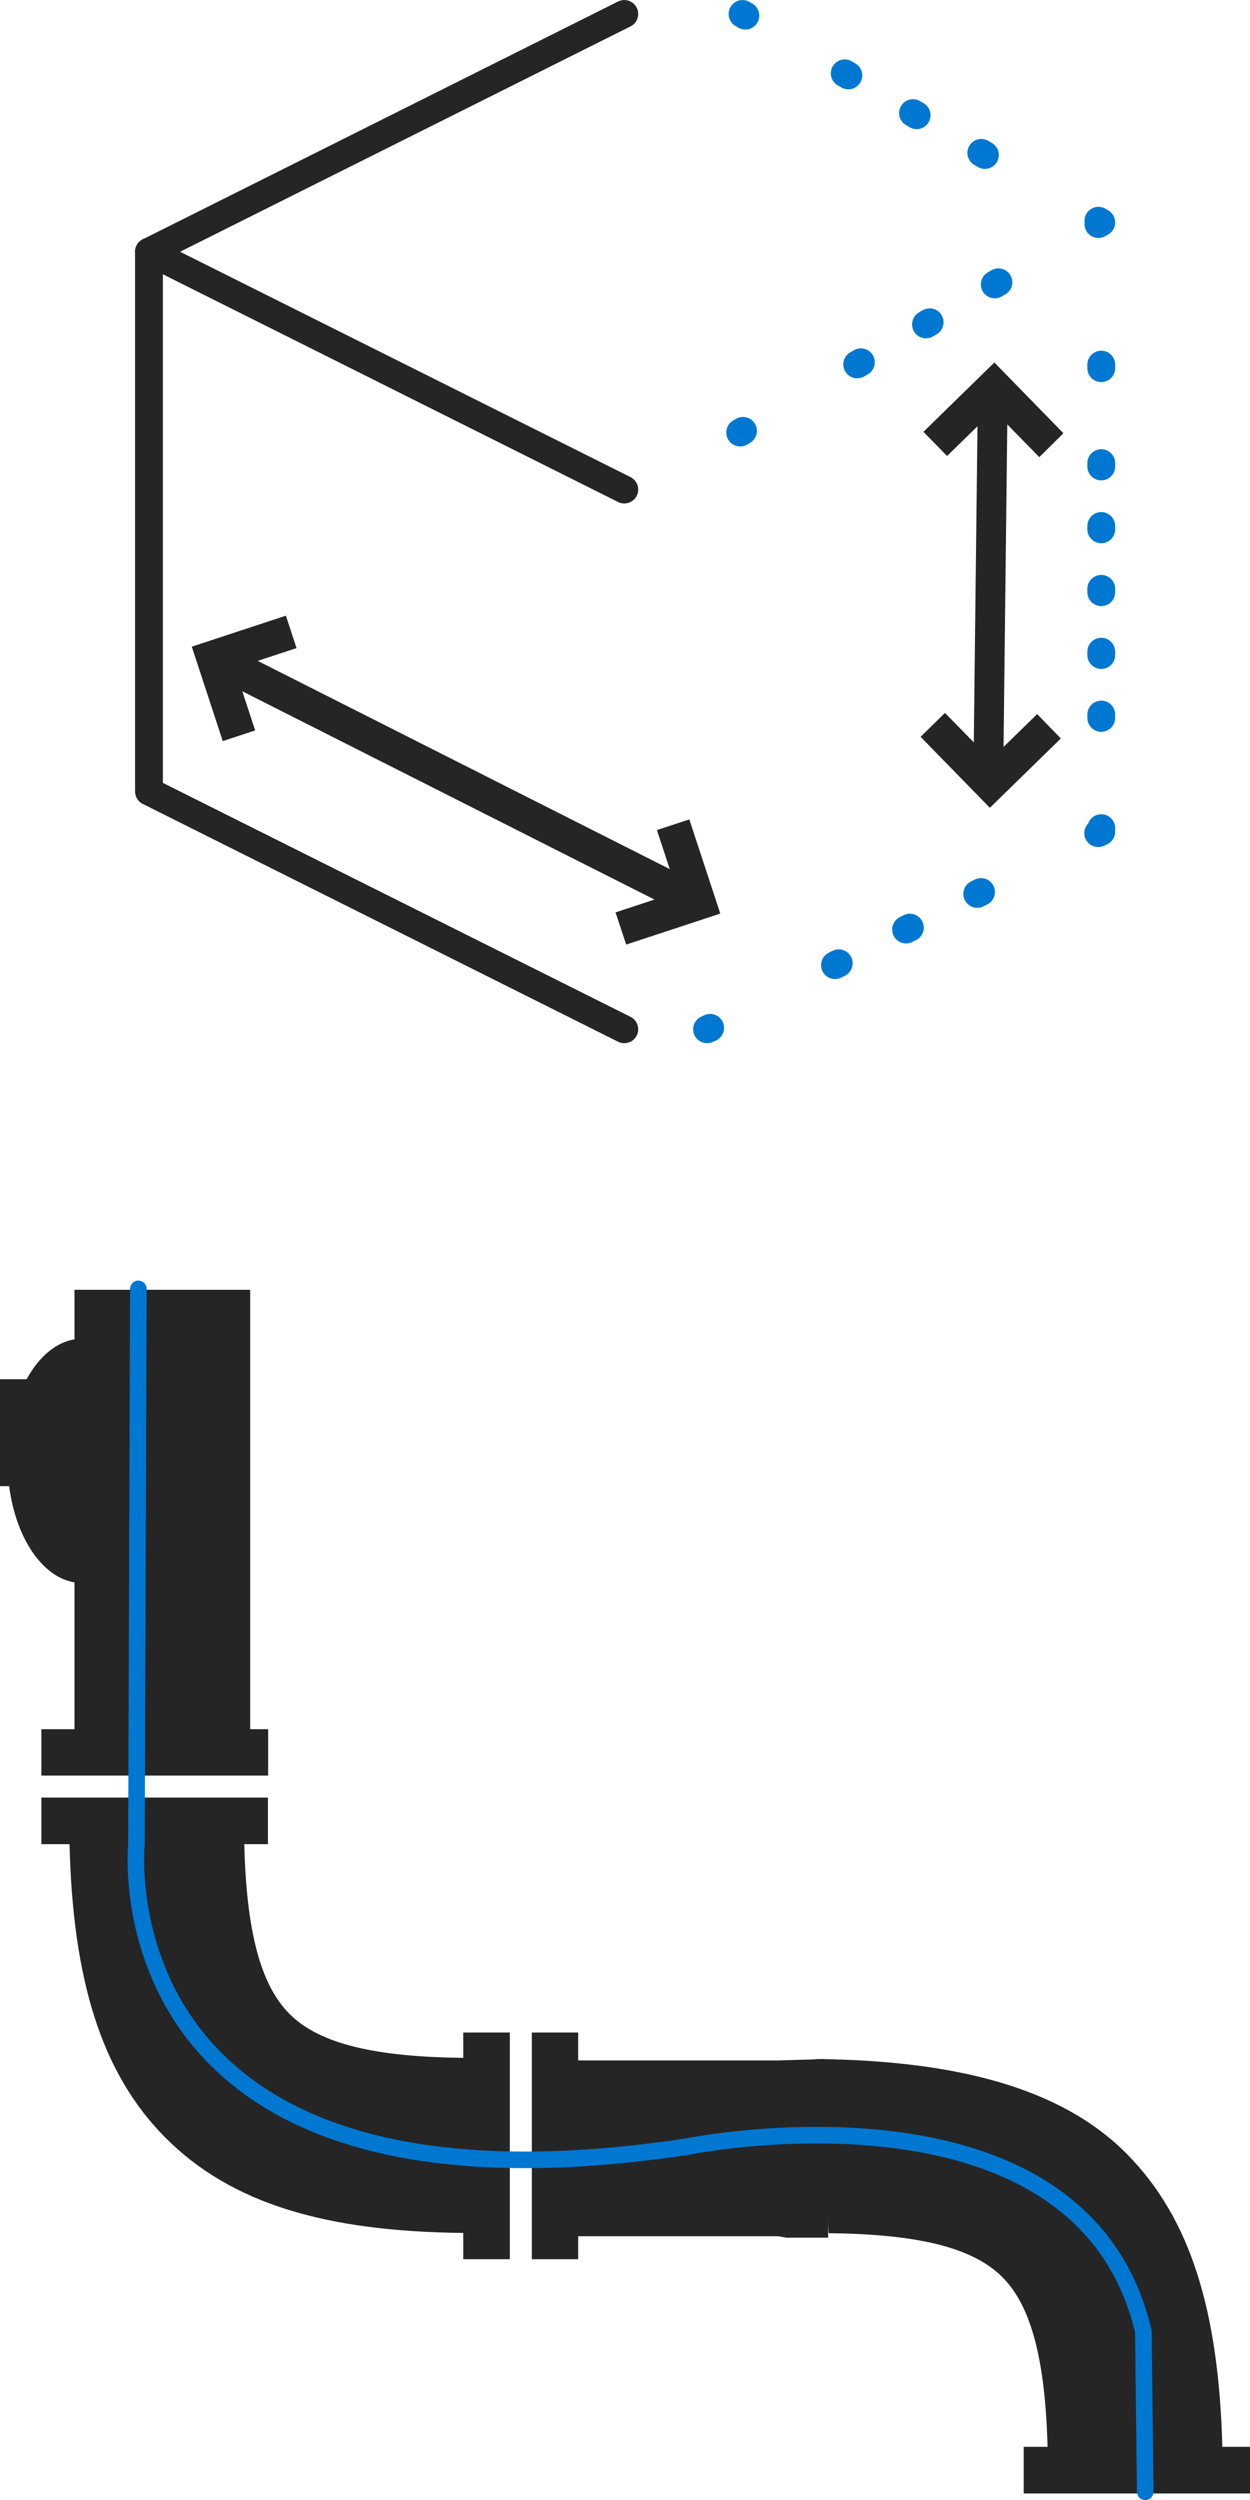 <?xml version="1.0" encoding="utf-8"?>
<!-- Generator: Adobe Illustrator 24.2.3, SVG Export Plug-In . SVG Version: 6.00 Build 0)  -->
<svg version="1.1" id="Capa_1" xmlns="http://www.w3.org/2000/svg" xmlns:xlink="http://www.w3.org/1999/xlink" x="0px" y="0px"
	 viewBox="0 0 528.6 1056.6" style="enable-background:new 0 0 528.6 1056.6;" xml:space="preserve">
<style type="text/css">
	.st0{fill:none;stroke:#252526;stroke-width:11.765;stroke-linecap:round;stroke-linejoin:round;stroke-miterlimit:10;}
	.st1{fill:none;stroke:#0078D2;stroke-width:11.765;stroke-linecap:round;stroke-linejoin:round;}
	.st2{fill:none;stroke:#0078D2;stroke-width:11.765;stroke-linecap:round;stroke-linejoin:round;stroke-dasharray:1.781,31.857;}
	.st3{fill:none;stroke:#0078D2;stroke-width:11.765;stroke-linecap:round;stroke-linejoin:round;stroke-dasharray:1.769,31.646;}
	.st4{fill:none;stroke:#0078D2;stroke-width:11.765;stroke-linecap:round;stroke-linejoin:round;stroke-dasharray:1.407,25.158;}
	.st5{fill:#252526;}
	.st6{fill-rule:evenodd;clip-rule:evenodd;fill:#252526;}
	
		.st7{fill-rule:evenodd;clip-rule:evenodd;fill:none;stroke:#0078D2;stroke-width:7;stroke-linecap:round;stroke-linejoin:round;stroke-miterlimit:10;}
</style>
<g>
	<g>
		<polyline class="st0" points="264,5.9 63,106.4 264,206.9 		"/>
		<polyline class="st0" points="63,106.4 63,334.5 264,435 		"/>
		<g>
			<g>
				<line class="st1" x1="313" y1="182.8" x2="314.2" y2="182.1"/>
				<line class="st2" x1="362.5" y1="154" x2="440.3" y2="108.8"/>
				<polyline class="st1" points="464.5,94.7 465.7,94 464.5,93.3 				"/>
				<line class="st3" x1="416.5" y1="65.5" x2="339.2" y2="20.5"/>
				<line class="st1" x1="315.2" y1="6.6" x2="314" y2="5.9"/>
			</g>
		</g>
		<g>
			<g>
				<g>
					<line class="st1" x1="299" y1="435" x2="300.3" y2="434.4"/>
					<line class="st2" x1="353.1" y1="407.9" x2="438" y2="365.4"/>
					<polyline class="st1" points="464.4,352.1 465.7,351.5 465.7,350 					"/>
					<line class="st4" x1="465.7" y1="303.4" x2="465.7" y2="178.9"/>
					<line class="st1" x1="465.7" y1="155.6" x2="465.7" y2="154.1"/>
				</g>
			</g>
		</g>
		<g>
			<polygon class="st5" points="264.8,399.2 260.3,385.6 286.4,377 277.8,350.8 291.5,346.3 304.6,386.1 			"/>
		</g>
		<g>
			<polygon class="st5" points="94.2,313.2 81.1,273.3 120.9,260.2 125.4,273.9 99.3,282.5 107.9,308.7 			"/>
		</g>
		<g>
			
				<rect x="185.8" y="215" transform="matrix(0.451 -0.893 0.893 0.451 -188.393 353.502)" class="st5" width="14.4" height="229.7"/>
		</g>
		<g>
			<polygon class="st5" points="389.3,311.4 399.6,301.3 418.9,321 438.6,301.8 448.6,312.1 418.6,341.4 			"/>
		</g>
		<g>
			<polygon class="st5" points="390.5,182.5 420.5,153.2 449.7,183.1 439.5,193.2 420.2,173.5 400.5,192.7 			"/>
		</g>
		<g>
			
				<rect x="337.2" y="243.3" transform="matrix(1.167700e-02 -1 1 1.167700e-02 164.355 665.477)" class="st5" width="163.2" height="12.6"/>
		</g>
	</g>
	<g>
		<polygon class="st6" points="105.8,545.1 105.8,730.8 113.4,730.8 113.4,750.4 17.5,750.4 17.5,730.8 31.5,730.8 31.5,545.1 
			105.8,545.1 		"/>
		<polyline class="st6" points="348.7,870.2 350.2,943.2 350.2,945.7 332.6,945.7 329.1,945.1 244.5,945.1 244.5,954.8 224.9,954.8 
			224.9,859 244.5,859 244.5,870.8 329.1,870.8 		"/>
		<path class="st6" d="M195.9,954.8v-11.1c-57.8-0.6-98-12.2-126-40.3c-27.3-27.5-39.1-67.1-40.5-124H17.5v-19.7h95.8v19.7h-10
			c0.9,36,6.6,59.2,19.1,71.7c12.7,12.8,36.5,18.2,73.5,18.6V859h19.7v95.8H195.9z"/>
		<path class="st6" d="M345.2,870.2c57.8,0.6,103.1,11.7,131.1,39.9c27.4,27.5,39.1,67.1,40.6,124h11.8v19.7h-95.8v-19.7h10.1l0,0
			c-1-36-6.6-59.2-19.1-71.7c-12.7-12.8-36.5-18.2-73.5-18.6"/>
		<ellipse class="st6" cx="34.6" cy="617.4" rx="31.4" ry="51.6"/>
		<rect y="582.9" class="st6" width="74.9" height="45.2"/>
		<path class="st7" d="M58.5,544.7l-0.8,234.7c0,0-17.2,165.3,232.4,127.9c0,0,166.9-34.3,193.4,78l0.8,67.8"/>
	</g>
</g>
</svg>

